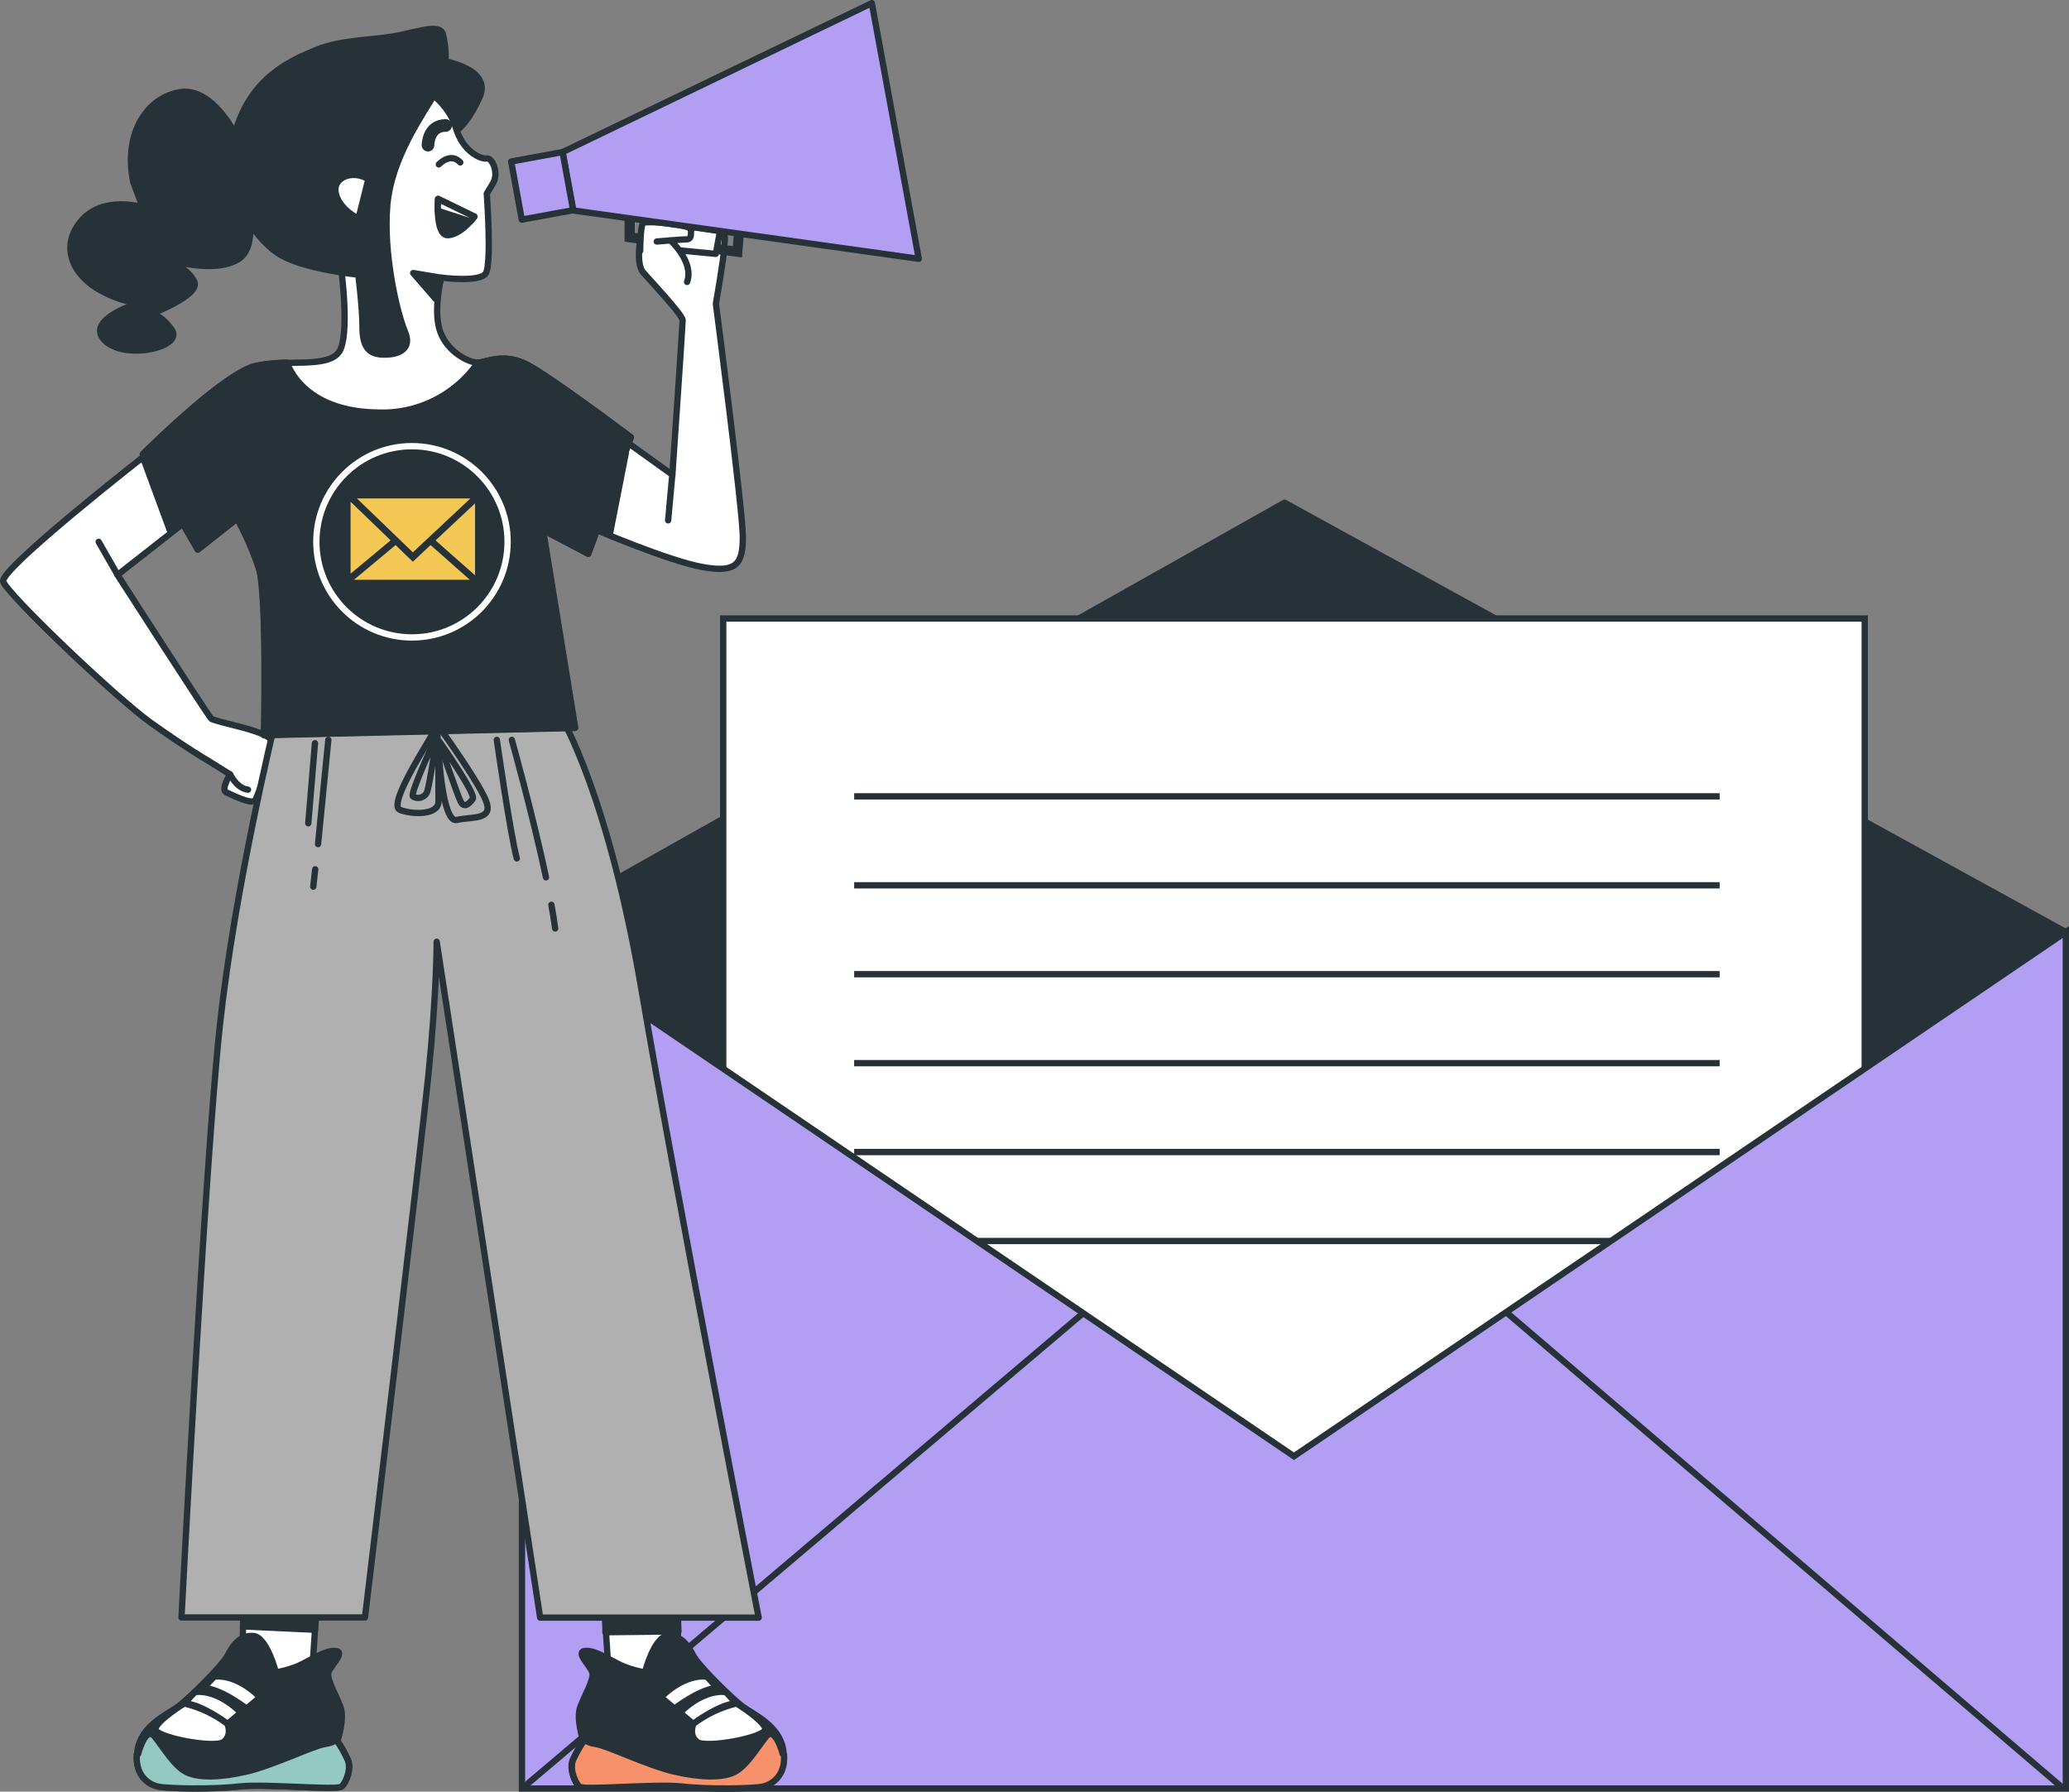 <?xml version="1.0" encoding="UTF-8"?>
<svg xmlns="http://www.w3.org/2000/svg" width="328" height="284">
  <rect width="100%" height="100%" fill="#808080" stroke="none"/>
  <defs>
    <style>.cls-4,.cls-5,.cls-1,.cls-2,.cls-3{stroke:#263238}.cls-4,.cls-5,.cls-2,.cls-3{stroke-linecap:round;stroke-linejoin:round}.cls-1,.cls-2{fill:none}.cls-1{stroke-miterlimit:10}.cls-5{fill:#fff}.cls-6{fill:#f4c854;stroke-width:0}.cls-3{fill:#263238}.cls-4{fill:#b0b0b0}</style>
  </defs>
  <path d="m82.75 147.74 120.89-68.06 123.86 68.06v98.67H84.24l-1.49-98.67Z" class="cls-3"></path>
  <path d="M114.65 98.04h180.97v160.98H114.65V98.04Z" style="fill:#fff;stroke-miterlimit:10;stroke:#263238"></path>
  <path d="M135.41 126.23h137.21m-137.21 14.1h137.21m-137.21 14.09h137.21m-137.21 14.1h137.21m-137.21 14.09h137.21m-137.21 14.1h137.21" class="cls-1"></path>
  <path d="M327.5 283.5H82.75V147.74l122.38 83.09 122.37-83.09V283.5Z" style="fill:#b29ff4;stroke-miterlimit:10;stroke:#263238"></path>
  <path d="m82.75 283.5 88.99-75.38m155.37 75.38L238.79 208" class="cls-1"></path>
  <path d="M101.65 37.12s-.98 4.6.33 6.08 6.24 6.74 6.24 7.56-1.63 24.49-1.63 24.49l-7.56-5.42-4.6 14.13s11.5 4.93 16.93 5.92c5.43.98 6.4-.5 6.4-4.76s-4.27-36.98-4.27-36.98 1.32-7.56 1.32-8.88.5-1.98-.66-2.63S103.63 35 103.63 35s-1.99.8-1.99 2.12h.01Z" class="cls-5"></path>
  <path d="m99.21 71.82-2.49 12.66-2.3-.52 4.79-12.14Z" class="cls-3"></path>
  <path d="m117.63 40.81-18.62-2.5v-4.64c0-.45.36-.81.81-.81s.81.36.81.81v3.25l15.56 2.1.27-3.76c-.06-.44.25-.86.69-.92s.86.25.92.69c.02.11 0 .23-.02.34l-.42 5.44Z" style="fill:#263238;stroke-width:0"></path>
  <path d="m103.3 39.26 10.18.98.66-3.61-10.52-1.64-.32 4.27Z" class="cls-5"></path>
  <path d="M101.49 39.76s0-4.11.5-4.44 7.56.16 7.56 1.15 0 1.48-.81 1.48-2.44.16-2.44.16 3.78 3.45 2.62 6.58" class="cls-5"></path>
  <path d="m106.58 75.25-.66 7.23" class="cls-2"></path>
  <path d="M23.13 72.1S-.09 90.22.51 92.18c.6 1.96 17.83 18.43 23.52 22.47s8.84 5.85 8.84 5.85l3.59 2.24s-1.5 2.44-.59 2.85 4.19 2.1 4.64 1.19 2.85-7.64 2.55-9.29-9-3-9.59-3.6-14.84-22.76-14.84-22.76l11.09-8.69-6.6-10.36v.02Z" class="cls-5"></path>
  <path d="m22.74 72.7 4.21 11.43 2.78-1.69-6.99-9.74Z" class="cls-3"></path>
  <path d="M36.47 122.73s1.06 2.25 2.85 2.44M18.64 91.12l-3-5.24" class="cls-2"></path>
  <path d="m38.57 255.23-.24 13.32 10.91.24.97-14.52-11.64.96h0Z" class="cls-5"></path>
  <path d="M38.61 254.51v3.29l11.32.53.26-3.42-11.58-.4Zm5.12 10.56s-1.44-5.64-3.6-5.76-3.25 1.56-4.06 3.12-6.12 6.84-7.92 8.13-5.75 3-6.35 6.84 1.67 5.4 3.25 5.76 8.64.48 12.84 0 15.65.66 16.32 0 1.56-2.76.96-4.2c-.47-1.05-1.03-2.05-1.68-3 0 0 1.2-3.48.48-5.4s-2.16-4.32-1.92-5.4 2.88-3.36 1.08-3.48-4.68 2.04-6.5 2.64c-.94.34-1.9.6-2.88.76h-.02Z" class="cls-3"></path>
  <path d="M33.93 265.78s3.25-.72 7.31 3.25l-2.15 1.8s-4.2-3.25-6.84-3.25l1.68-1.8Zm-3.04 2.44s3.25-.72 7.31 3.25l-2.15 1.8s-4.2-3.25-6.84-3.25l1.68-1.8Z" class="cls-5"></path>
  <path d="m40.37 267.83 3.36-2.76" class="cls-2"></path>
  <path d="M36.05 273.23s.81 1.8-.6 2.88-10.92-.72-10.8-2.04 4.56-4.06 4.56-4.06c2.48.59 4.81 1.69 6.84 3.23h0Zm71.36-18 .24 13.32-10.92.24-.96-14.52 11.64.96h0Z" class="cls-5"></path>
  <path d="M95.98 256.74v1.98l11.58-.13-.13-2.9-11.71-.13.26 1.18Zm6.27 8.33s1.44-5.64 3.6-5.76 3.25 1.56 4.06 3.12 6.12 6.84 7.91 8.13 5.76 3 6.35 6.84-1.67 5.4-3.25 5.76-8.64.48-12.84 0-15.65.66-16.31 0-1.56-2.76-.97-4.2c.47-1.05 1.03-2.05 1.68-3 0 0-1.2-3.48-.48-5.4s2.16-4.32 1.92-5.4-2.88-3.36-1.08-3.48 4.68 2.04 6.5 2.64c.94.34 1.91.6 2.89.76h.02Z" class="cls-3"></path>
  <path d="M112.08 265.78s-3.25-.72-7.31 3.25l2.16 1.8s4.19-3.25 6.83-3.25l-1.68-1.8Zm3 2.44s-3.25-.72-7.31 3.25l2.16 1.8s4.19-3.25 6.83-3.25l-1.68-1.8Z" class="cls-5"></path>
  <path d="m105.61 267.83-3.36-2.76" class="cls-2"></path>
  <path d="M109.93 273.23s-.81 1.8.59 2.88 10.92-.72 10.8-2.04-4.56-4.06-4.56-4.06c-2.48.59-4.81 1.69-6.83 3.23h0Z" class="cls-5"></path>
  <path d="M43.59 114.6s-6.35 25.92-8.73 47.88c-2.38 21.96-6.09 93.9-6.09 93.9h29.09s8.73-73.01 10.05-85.97c1.32-12.96 1.32-21.13 1.32-21.13l16.4 107.13h34.64s-13.22-67.98-18.51-99.16c-5.29-31.18-12.69-43.38-12.69-43.38l-45.48.72h0Z" class="cls-4"></path>
  <path d="M68.45 116.48c-.25.76-7.14 11.11-5.03 11.9 2.11.79 6.09.81 6.09-1.32v-8.47s.53 11.91 2.91 11.38 5.55 0 4.76-2.65-6.87-11.09-6.87-11.09-1.06-2.13-1.85.25h-.01Z" class="cls-4"></path>
  <path d="M69.53 117.35s6 8.52 5.42 9.29-1.36 1.54-1.93.39-3.49-9.68-3.49-9.68Zm-.19-.97s-4.45 9.49-3.87 9.87c.72.45 1.67.23 2.12-.49.09-.14.15-.3.19-.47.39-1.35 1.55-8.9 1.55-8.9h.01Z" class="cls-1"></path>
  <path d="M87.41 143.42c.24 1.34.46 2.61.6 3.75m-6.87-29.89s3.3 11.79 5.42 21.79m-7.8-21.79s2.11 14.81 3.17 18.78m-31.96 1.73c-.11 1.02-.21 1.96-.31 2.76m2.39-23.27s-.88 9.05-1.63 16.52m-.49-15.99-1.06 12.69" class="cls-2"></path>
  <path d="M68.46 9.35s9.86.98 7.56 6.08-4.6 6.08-5.1 6.08-4.44-6.08-4.44-6.08l1.97-6.08h.01Z" class="cls-3"></path>
  <path d="M67.31 14.11s3.78 2.14 4.93 6.08 4.1 5.1 4.93 4.93c.83-.16 1.97 2.3.98 3.94l-.98 1.63s.81 11.18-.17 12.65-7.06.66-7.06.66-1.32 5.26-.16 8.55 4.6 4.93 5.92 4.93 4.1-1.63 7.88.33 16.43 11.5 16.43 11.5l-6.75 18.47L86.03 84l5.1 31.39-49.29 1.15s.5-22.35-.81-26.46c-.91-2.73-2.07-5.36-3.45-7.88l-6.24 4.93-8.71-15.12s12.81-12.82 17.88-13.97c5.06-1.15 11.17.33 13.15-2.14s.33-14.13.33-14.13-4.76-1.63-7.56-10.02c-2.8-8.4 6.74-17.07 6.74-17.07s4.31-4.5 14.17-.56h-.03Z" class="cls-5"></path>
  <path d="m69.94 44.02-4.44-.74 3.56 4.1.88-3.36Z" class="cls-3"></path>
  <path d="M67.85 23.01s0-3.12 2.8-3.12" style="stroke-width:2px;fill:none;stroke-linecap:round;stroke-linejoin:round;stroke:#263238"></path>
  <path d="m75.2 34.33-5.75-2.8s-.49 5.92 1.63 5.75 4.13-2.96 4.13-2.96h0Z" class="cls-3"></path>
  <path d="M69.57 26.06s1.85-2.01 3.4-.31" class="cls-2"></path>
  <path d="m69.4 33.41 5.17 1.68c.22-.24.43-.5.63-.76l-5.75-2.79s-.07.84-.04 1.87h0Z" class="cls-5"></path>
  <path d="M37.24 21.19s-3.62-7.4-8.71-6.58c-5.1.82-9.04 6.4-7.39 14.3 0 0 .81 2.14 1.48 3.94 0 0-6.4-1.97-9.86 2.3-3.46 4.27-.81 8.71 3.12 10.85 3.93 2.14 6.25 1.98 6.25 1.98s-8.71 2.63-5.59 5.92c3.12 3.29 12.65 1.15 10.68-1.63s-3.45-2.44-3.45-2.44 7.88-2.96 7.06-5.1-4.76-3.78-4.76-3.78 7.56 2.63 11.67.16.49-13 .49-13l-.98-6.92h-.01Z" class="cls-3"></path>
  <path d="M70.27 5.73s1.32 4.6-.98 8.54-7.23 10.69-7.89 18.25 1.48 16.93 2.8 20.05c1.32 3.12-1.63 3.78-3.78 3.62s-2.96-1.48-2.96-4.44-.66-8.22-.66-8.22-8.38-.81-12.32-3.13-9.69-10.18-7.23-19.22 9.04-11.67 13-13.31 9.37-1.48 13.15-2.3c3.78-.82 6.71-1.81 6.87.16Z" class="cls-3"></path>
  <path d="m58.31 28.74-1.48 5.92s-3.12-1.48-3.62-4.11 3.25-3.94 5.92-1.63" class="cls-5"></path>
  <path d="m106.26 38.11-2.14.17" class="cls-2"></path>
  <path d="m90.88 33.36 54.77 7.66L138.21.5 89.19 24.11l1.69 9.25Z" style="fill:#b29ff4;stroke-linecap:round;stroke-linejoin:round;stroke:#263238"></path>
  <path d="m81.04 25.6 8.14-1.49 1.68 9.21-8.14 1.49-1.68-9.21Z" style="fill:#b29ff4;stroke-width:1px;stroke-linecap:round;stroke-linejoin:round;stroke:#263238"></path>
  <path d="M100.01 69.33s-12.65-9.53-16.43-11.5-6.5-.37-7.83-.33a18.381 18.381 0 0 1-15.81 7.89c-10.81-.14-13.81-6.15-14.46-7.91-1.65.02-3.3.19-4.92.51-5.1 1.15-17.88 13.97-17.88 13.97l8.71 15.12 6.24-4.93c1.38 2.52 2.54 5.16 3.45 7.88 1.32 4.11.81 26.46.81 26.46l49.29-1.15-5.1-31.39 7.17 3.82L100 69.32h.01Z" class="cls-3"></path>
  <circle cx="65.31" cy="85.88" r="15.16" style="stroke:#fff;stroke-miterlimit:10;fill:none"></circle>
  <path d="M74.57 79.01H56.59l8.86 8.54 9.12-8.54Zm-5.52 6.65 6.26 5.53v-11.4l-6.26 5.87Zm-7.13-.01-6.34-6.12v11.4l6.34-5.28Z" class="cls-6"></path>
  <path d="m68.26 86.4-2.81 2.64-2.74-2.64-6.6 5.5h18.37l-6.22-5.5Z" class="cls-6"></path>
  <path d="M51.4 276.47c-1.68.24-8.13 3.36-12.24 4.32-4.11.97-7.67 1.07-9.6.11s-3.6-3.84-5.04-5.64-2.63 2.76-2.63 2.76l-.2.09c-.24 3.34 1.85 4.73 3.32 5.07s8.64.48 12.84 0 15.65.66 16.32 0 1.56-2.76.96-4.2c-.47-1.05-1.03-2.05-1.68-3-.72-.12-.36.24-2.04.48h0Z" style="stroke:#263238;stroke-linecap:round;stroke-linejoin:round;fill:#93c9c1"></path>
  <path d="M94.57 276.47c1.68.24 8.13 3.36 12.24 4.32 4.11.97 7.68 1.07 9.6.11s3.6-3.84 5.04-5.64 2.64 2.76 2.64 2.76l.2.09c.24 3.34-1.85 4.73-3.32 5.07s-8.64.48-12.84 0-15.65.66-16.31 0-1.56-2.76-.97-4.2c.47-1.05 1.03-2.05 1.68-3 .72-.12.36.24 2.04.48h0Z" style="fill:#f6916c;stroke-linecap:round;stroke-linejoin:round;stroke:#263238"></path>
</svg>
